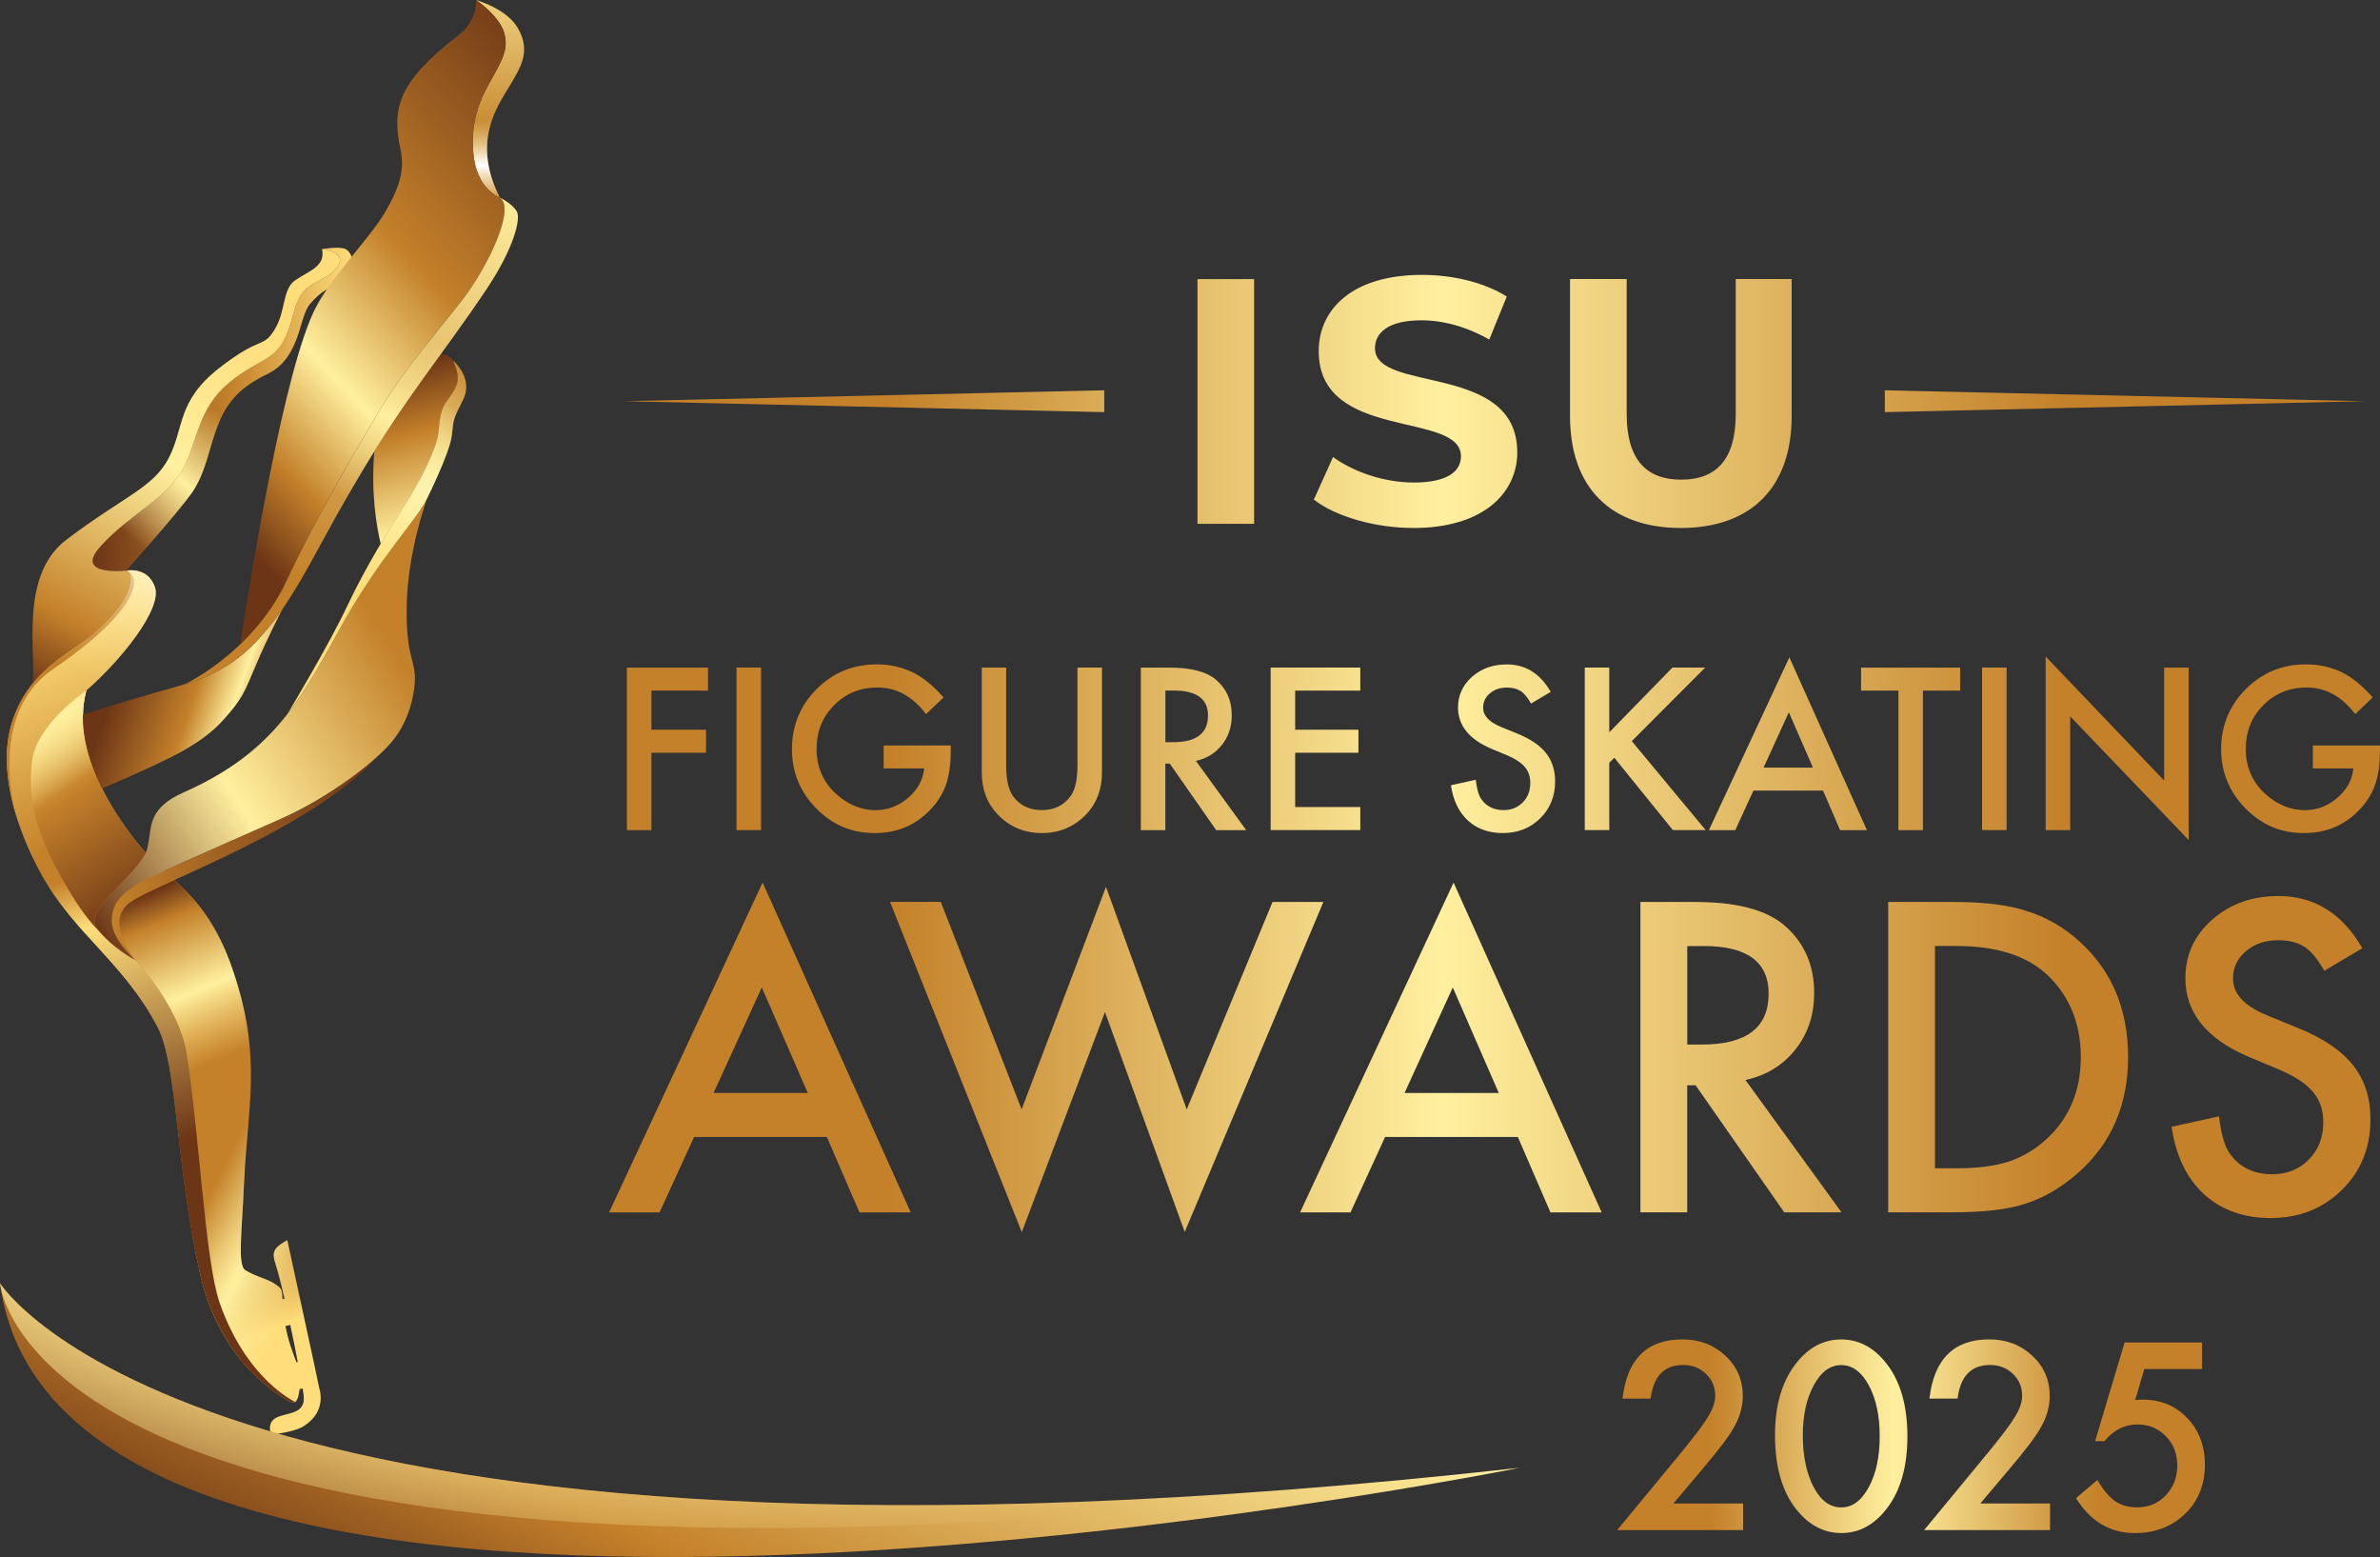 <?xml version="1.0" encoding="UTF-8"?>
<svg id="Layer_2" xmlns="http://www.w3.org/2000/svg" xmlns:xlink="http://www.w3.org/1999/xlink" viewBox="0 0 381.43 249.46">
  <rect x="0" y="0" width="381.43" height="249.46" fill="#333333" stroke="none"/>
  <defs>
    <style>
      .cls-1 {
        fill: url(#linear-gradient-15);
      }

      .cls-2 {
        fill: url(#linear-gradient-13);
      }

      .cls-3 {
        fill: url(#linear-gradient-2);
      }

      .cls-4 {
        fill: #c4812a;
      }

      .cls-5 {
        fill: url(#linear-gradient-10);
      }

      .cls-6 {
        fill: url(#linear-gradient-12);
      }

      .cls-7 {
        fill: url(#linear-gradient-4);
      }

      .cls-8 {
        fill: url(#radial-gradient);
      }

      .cls-9 {
        fill: url(#linear-gradient-3);
      }

      .cls-10 {
        fill: url(#linear-gradient-5);
      }

      .cls-11 {
        fill: url(#linear-gradient-22);
      }

      .cls-12 {
        fill: url(#linear-gradient-24);
      }

      .cls-13 {
        fill: url(#linear-gradient-8);
      }

      .cls-14 {
        fill: url(#linear-gradient-14);
      }

      .cls-15 {
        fill: url(#linear-gradient-20);
      }

      .cls-16 {
        fill: url(#linear-gradient-17);
      }

      .cls-17 {
        fill: url(#linear-gradient-7);
      }

      .cls-18 {
        fill: url(#linear-gradient-9);
      }

      .cls-19 {
        fill: url(#linear-gradient-11);
      }

      .cls-20 {
        fill: url(#linear-gradient-19);
      }

      .cls-21 {
        fill: url(#linear-gradient-6);
      }

      .cls-22 {
        fill: url(#linear-gradient-21);
      }

      .cls-23 {
        fill: url(#linear-gradient-16);
      }

      .cls-24 {
        fill: url(#linear-gradient);
      }

      .cls-25 {
        fill: url(#linear-gradient-23);
      }

      .cls-26 {
        fill: url(#linear-gradient-18);
      }
    </style>
    <linearGradient id="linear-gradient" x1="97.61" y1="120.73" x2="381.43" y2="120.73" gradientUnits="userSpaceOnUse">
      <stop offset=".16" stop-color="#c4812a"/>
      <stop offset=".47" stop-color="#fff09f"/>
      <stop offset=".82" stop-color="#c4812a"/>
    </linearGradient>
    <linearGradient id="linear-gradient-2" x1="14.84" y1="65.59" x2="56.52" y2="65.59" gradientUnits="userSpaceOnUse">
      <stop offset="0" stop-color="#6c3516"/>
      <stop offset=".53" stop-color="#c4812a"/>
      <stop offset="1" stop-color="#ffdd7a"/>
    </linearGradient>
    <linearGradient id="linear-gradient-3" x1="47.47" y1="52.39" x2="7.25" y2="98.71" gradientUnits="userSpaceOnUse">
      <stop offset=".3" stop-color="#fff09f" stop-opacity="0"/>
      <stop offset=".5" stop-color="#fff09f"/>
      <stop offset=".7" stop-color="#fff09f" stop-opacity="0"/>
    </linearGradient>
    <linearGradient id="linear-gradient-4" x1="7.83" y1="111.65" x2="39.39" y2="49.54" gradientUnits="userSpaceOnUse">
      <stop offset="0" stop-color="#6c3516"/>
      <stop offset=".18" stop-color="#c4812a"/>
      <stop offset=".6" stop-color="#fff09f"/>
      <stop offset="1" stop-color="#ffdd7a"/>
    </linearGradient>
    <linearGradient id="linear-gradient-5" x1="8.33" y1="99.54" x2="52.25" y2="209.1" gradientUnits="userSpaceOnUse">
      <stop offset="0" stop-color="#ffdd7a"/>
      <stop offset=".29" stop-color="#c4812a"/>
      <stop offset=".3" stop-color="#c4812a"/>
      <stop offset=".79" stop-color="#c4812a"/>
      <stop offset=".84" stop-color="#c6842c"/>
      <stop offset=".88" stop-color="#cd8f36"/>
      <stop offset=".92" stop-color="#d8a045"/>
      <stop offset=".96" stop-color="#e8ba5b"/>
      <stop offset="1" stop-color="#fdda77"/>
      <stop offset="1" stop-color="#ffdd7a"/>
    </linearGradient>
    <linearGradient id="linear-gradient-6" x1="84.31" y1="186.82" x2="25.09" y2="156.7" gradientUnits="userSpaceOnUse">
      <stop offset=".35" stop-color="#fff09f" stop-opacity="0"/>
      <stop offset=".5" stop-color="#fff09f"/>
      <stop offset=".65" stop-color="#fff09f" stop-opacity="0"/>
    </linearGradient>
    <linearGradient id="linear-gradient-7" x1="13.14" y1="140.1" x2="39.98" y2="220.4" gradientUnits="userSpaceOnUse">
      <stop offset="0" stop-color="#ffdd7a" stop-opacity="0"/>
      <stop offset=".1" stop-color="#ffdd7a"/>
      <stop offset=".54" stop-color="#6c3516"/>
    </linearGradient>
    <linearGradient id="linear-gradient-8" x1="84.14" y1="67.7" x2="35.24" y2="154.78" gradientUnits="userSpaceOnUse">
      <stop offset=".3" stop-color="#fff09f" stop-opacity="0"/>
      <stop offset=".4" stop-color="#fff"/>
      <stop offset=".7" stop-color="#fff09f" stop-opacity="0"/>
    </linearGradient>
    <linearGradient id="linear-gradient-9" x1="79.46" y1="-37.36" x2="79.95" y2="22.83" gradientUnits="userSpaceOnUse">
      <stop offset="0" stop-color="#ffdd7a"/>
      <stop offset=".47" stop-color="#fff09f"/>
      <stop offset="1" stop-color="#c4812a"/>
    </linearGradient>
    <linearGradient id="linear-gradient-10" x1="79.79" y1="8.38" x2="80.3" y2="44.45" gradientUnits="userSpaceOnUse">
      <stop offset=".3" stop-color="#fff09f" stop-opacity="0"/>
      <stop offset=".5" stop-color="#fff"/>
      <stop offset=".7" stop-color="#fff09f" stop-opacity="0"/>
    </linearGradient>
    <linearGradient id="linear-gradient-11" x1="100.39" y1="11.06" x2="-4.71" y2="110.19" gradientUnits="userSpaceOnUse">
      <stop offset=".03" stop-color="#6c3516"/>
      <stop offset=".32" stop-color="#c4812a"/>
      <stop offset=".47" stop-color="#fff09f"/>
      <stop offset=".58" stop-color="#c4812a"/>
      <stop offset=".67" stop-color="#6c3516"/>
    </linearGradient>
    <linearGradient id="linear-gradient-12" x1="74.73" y1="101.45" x2="63.24" y2="58.94" gradientUnits="userSpaceOnUse">
      <stop offset="0" stop-color="#ffdd7a"/>
      <stop offset=".4" stop-color="#fff09f"/>
      <stop offset=".75" stop-color="#c4812a"/>
      <stop offset="1" stop-color="#6c3516"/>
    </linearGradient>
    <linearGradient id="linear-gradient-13" x1="4.23" y1="114.12" x2="24.82" y2="145.64" gradientUnits="userSpaceOnUse">
      <stop offset="0" stop-color="#ffdd7a"/>
      <stop offset=".4" stop-color="#c4812a"/>
      <stop offset="1" stop-color="#6c3516"/>
    </linearGradient>
    <linearGradient id="linear-gradient-14" x1="-8.6" y1="94.48" x2="20.5" y2="139.03" gradientUnits="userSpaceOnUse">
      <stop offset=".3" stop-color="#fff09f" stop-opacity="0"/>
      <stop offset=".51" stop-color="#fff09f"/>
      <stop offset=".7" stop-color="#fff09f" stop-opacity="0"/>
    </linearGradient>
    <linearGradient id="linear-gradient-15" x1="17.9" y1="107.54" x2="58.74" y2="121.66" xlink:href="#linear-gradient-11"/>
    <linearGradient id="linear-gradient-16" x1="17.9" y1="137.36" x2="60.82" y2="137.36" gradientUnits="userSpaceOnUse">
      <stop offset="0" stop-color="#c4812a"/>
      <stop offset="1" stop-color="#6c3516"/>
    </linearGradient>
    <linearGradient id="linear-gradient-17" x1="24.34" y1="142.76" x2="35.48" y2="169.74" gradientUnits="userSpaceOnUse">
      <stop offset="0" stop-color="#6c3516"/>
      <stop offset=".18" stop-color="#c4812a"/>
      <stop offset=".6" stop-color="#fff09f"/>
      <stop offset="1" stop-color="#ffdd7a" stop-opacity="0"/>
    </linearGradient>
    <linearGradient id="linear-gradient-18" x1="9.48" y1="139.94" x2="63.56" y2="104.8" gradientUnits="userSpaceOnUse">
      <stop offset="0" stop-color="#6c3516"/>
      <stop offset=".47" stop-color="#fff09f"/>
      <stop offset="1" stop-color="#c4812a"/>
    </linearGradient>
    <linearGradient id="linear-gradient-19" x1="78.26" y1="59.05" x2="55.36" y2="91.92" gradientUnits="userSpaceOnUse">
      <stop offset="0" stop-color="#c4812a"/>
      <stop offset=".53" stop-color="#fff09f"/>
      <stop offset="1" stop-color="#ffdd7a"/>
    </linearGradient>
    <linearGradient id="linear-gradient-20" x1="84.69" y1="49.8" x2="47.32" y2="103.45" gradientUnits="userSpaceOnUse">
      <stop offset=".3" stop-color="#fff09f" stop-opacity="0"/>
      <stop offset=".5" stop-color="#fff2ad"/>
      <stop offset=".7" stop-color="#fff09f" stop-opacity="0"/>
    </linearGradient>
    <linearGradient id="linear-gradient-21" x1="79.98" y1="27.94" x2="46.54" y2="92.33" gradientUnits="userSpaceOnUse">
      <stop offset="0" stop-color="#fff09f"/>
      <stop offset="1" stop-color="#c4812a"/>
    </linearGradient>
    <linearGradient id="linear-gradient-22" x1="76.99" y1="33.71" x2="43.54" y2="98.1" gradientUnits="userSpaceOnUse">
      <stop offset=".3" stop-color="#fff09f" stop-opacity="0"/>
      <stop offset=".5" stop-color="#fff09f"/>
      <stop offset=".7" stop-color="#fff09f" stop-opacity="0"/>
    </linearGradient>
    <linearGradient id="linear-gradient-23" x1="-5184.34" y1="1300.74" x2="-5113.31" y2="1455.21" gradientTransform="translate(5278.64 1580.89) scale(1 -1)" gradientUnits="userSpaceOnUse">
      <stop offset="0" stop-color="#6c3516"/>
      <stop offset=".2" stop-color="#c4812a"/>
      <stop offset=".6" stop-color="#fff09f"/>
      <stop offset="1" stop-color="#ffdd7a"/>
    </linearGradient>
    <radialGradient id="radial-gradient" cx="-5183.14" cy="116.86" fx="-5183.14" fy="116.86" r="280.65" gradientTransform="translate(-5079.31 421.94) rotate(177.53) scale(1 .7)" gradientUnits="userSpaceOnUse">
      <stop offset=".5" stop-color="#fff09f"/>
      <stop offset=".7" stop-color="#fff09f" stop-opacity="0"/>
    </radialGradient>
    <linearGradient id="linear-gradient-24" x1="259.18" y1="230.11" x2="353.37" y2="230.11" xlink:href="#linear-gradient"/>
  </defs>
  <g id="Layer_3">
    <g>
      <path class="cls-24" d="M113.48,110.65h-9.08v6.26h8.75v3.69h-8.75v12.4h-3.93v-26.04h13v3.69ZM121.97,106.95v26.04h-3.93v-26.04h3.93ZM141.62,119.43h10.76v.86c0,1.96-.23,3.69-.69,5.19-.45,1.39-1.21,2.7-2.28,3.91-2.42,2.72-5.49,4.08-9.23,4.08s-6.76-1.32-9.36-3.95c-2.6-2.64-3.9-5.81-3.9-9.51s1.32-6.98,3.96-9.61c2.64-2.64,5.86-3.96,9.65-3.96,2.03,0,3.94.42,5.7,1.25,1.69.83,3.35,2.18,4.98,4.05l-2.8,2.68c-2.14-2.85-4.74-4.27-7.81-4.27-2.75,0-5.07.95-6.93,2.85-1.87,1.87-2.8,4.21-2.8,7.02s1.04,5.29,3.12,7.17c1.94,1.74,4.05,2.61,6.33,2.61,1.93,0,3.67-.65,5.21-1.96,1.54-1.32,2.4-2.89,2.58-4.72h-6.49v-3.69ZM161.25,106.95v15.69c0,2.24.37,3.87,1.1,4.91,1.09,1.5,2.63,2.24,4.61,2.24s3.53-.75,4.62-2.24c.73-1,1.1-2.64,1.1-4.91v-15.69h3.93v16.77c0,2.74-.86,5-2.56,6.78-1.92,1.98-4.28,2.97-7.08,2.97s-5.16-.99-7.07-2.97c-1.71-1.78-2.56-4.04-2.56-6.78v-16.77h3.93ZM191.66,121.9l8.06,11.1h-4.81l-7.44-10.66h-.71v10.66h-3.93v-26.04h4.6c3.44,0,5.93.65,7.45,1.94,1.69,1.44,2.53,3.34,2.53,5.7,0,1.84-.53,3.43-1.59,4.76-1.06,1.33-2.45,2.18-4.18,2.55ZM186.77,118.91h1.25c3.72,0,5.58-1.42,5.58-4.27,0-2.66-1.81-4-5.43-4h-1.4v8.26ZM218.01,110.65h-10.44v6.26h10.14v3.69h-10.14v8.7h10.44v3.69h-14.37v-26.04h14.37v3.69ZM248.56,110.83l-3.19,1.89c-.6-1.04-1.16-1.71-1.7-2.02-.56-.36-1.29-.54-2.18-.54-1.09,0-2,.31-2.72.93-.72.61-1.08,1.37-1.08,2.29,0,1.27.94,2.29,2.83,3.07l2.6,1.06c2.11.85,3.66,1.9,4.64,3.13.98,1.23,1.47,2.74,1.47,4.53,0,2.4-.8,4.38-2.39,5.94-1.61,1.58-3.6,2.36-5.99,2.36-2.26,0-4.13-.67-5.6-2.01-1.45-1.34-2.36-3.22-2.72-5.65l3.98-.88c.18,1.53.49,2.59.94,3.17.81,1.12,1.99,1.69,3.54,1.69,1.22,0,2.24-.41,3.05-1.23.81-.82,1.21-1.86,1.21-3.12,0-.51-.07-.97-.21-1.39-.14-.42-.36-.81-.66-1.16-.3-.35-.68-.69-1.16-1-.47-.31-1.03-.6-1.69-.88l-2.51-1.05c-3.56-1.51-5.35-3.71-5.35-6.61,0-1.96.75-3.59,2.24-4.91,1.5-1.33,3.36-1.99,5.58-1.99,3,0,5.35,1.46,7.03,4.39ZM257.9,117.34l10.14-10.39h5.25l-11.77,11.79,11.84,14.25h-5.26l-9.38-11.59-.81.81v10.78h-3.93v-26.04h3.93v10.39ZM292.16,126.67h-11.15l-2.9,6.33h-4.23l12.89-27.68,12.43,27.68h-4.3l-2.73-6.33ZM290.55,122.98l-3.86-8.86-4.05,8.86h7.91ZM308.18,110.65v22.35h-3.93v-22.35h-5.99v-3.69h15.89v3.69h-5.97ZM321.59,106.95v26.04h-3.93v-26.04h3.93ZM327.85,133v-27.81l18.99,19.87v-18.1h3.93v27.63l-18.99-19.82v18.23h-3.93ZM370.67,119.43h10.76v.86c0,1.96-.23,3.69-.69,5.19-.45,1.39-1.21,2.7-2.28,3.91-2.42,2.72-5.49,4.08-9.23,4.08s-6.76-1.32-9.36-3.95c-2.6-2.64-3.9-5.81-3.9-9.51s1.32-6.98,3.96-9.61c2.64-2.64,5.86-3.96,9.65-3.96,2.03,0,3.94.42,5.7,1.25,1.69.83,3.35,2.18,4.98,4.05l-2.8,2.68c-2.14-2.85-4.74-4.27-7.81-4.27-2.75,0-5.07.95-6.93,2.85-1.87,1.87-2.8,4.21-2.8,7.02s1.04,5.29,3.12,7.17c1.94,1.74,4.05,2.61,6.33,2.61,1.93,0,3.67-.65,5.21-1.96,1.54-1.32,2.4-2.89,2.58-4.72h-6.49v-3.69ZM132.52,182.16h-21.28l-5.54,12.08h-8.08l24.6-52.84,23.73,52.84h-8.21l-5.22-12.08ZM129.46,175.11l-7.37-16.91-7.73,16.91h15.1ZM150.78,144.51l12.95,33.23,13.52-35.65,12.94,35.65,13.75-33.23h8.15l-22.22,52.87-12.78-35.23-13.33,35.26-21.12-52.91h8.15ZM243.26,182.16h-21.28l-5.54,12.08h-8.08l24.6-52.84,23.73,52.84h-8.21l-5.22-12.08ZM240.2,175.11l-7.37-16.91-7.73,16.91h15.1ZM279.74,173.04l15.39,21.19h-9.18l-14.2-20.35h-1.35v20.35h-7.5v-49.72h8.79c6.57,0,11.31,1.23,14.23,3.7,3.22,2.75,4.83,6.38,4.83,10.88,0,3.52-1.01,6.55-3.03,9.08-2.02,2.53-4.68,4.15-7.99,4.86ZM270.41,167.35h2.38c7.11,0,10.66-2.72,10.66-8.15,0-5.09-3.46-7.63-10.37-7.63h-2.67v15.78ZM302.61,194.23v-49.72h10.43c5,0,8.95.49,11.85,1.48,3.11.97,5.94,2.61,8.47,4.93,5.13,4.68,7.7,10.83,7.7,18.45s-2.67,13.83-8.02,18.55c-2.68,2.36-5.5,4-8.44,4.93-2.75.92-6.64,1.38-11.69,1.38h-10.31ZM310.11,187.18h3.38c3.37,0,6.17-.35,8.4-1.06,2.23-.75,4.25-1.94,6.05-3.58,3.69-3.37,5.54-7.76,5.54-13.17s-1.83-9.87-5.47-13.27c-3.29-3.03-8.13-4.54-14.52-4.54h-3.38v35.61ZM378.6,151.92l-6.09,3.61c-1.14-1.97-2.22-3.26-3.25-3.86-1.07-.69-2.46-1.03-4.15-1.03-2.08,0-3.81.59-5.18,1.77-1.37,1.16-2.06,2.62-2.06,4.38,0,2.43,1.8,4.38,5.41,5.86l4.96,2.03c4.04,1.63,6.99,3.62,8.86,5.97,1.87,2.35,2.8,5.23,2.8,8.65,0,4.57-1.52,8.35-4.57,11.34-3.07,3.01-6.88,4.51-11.43,4.51-4.31,0-7.88-1.28-10.69-3.83-2.77-2.55-4.5-6.15-5.18-10.79l7.6-1.67c.34,2.92.94,4.94,1.8,6.05,1.55,2.15,3.8,3.22,6.76,3.22,2.34,0,4.28-.78,5.83-2.35,1.55-1.57,2.32-3.55,2.32-5.96,0-.97-.13-1.85-.4-2.66-.27-.8-.69-1.55-1.26-2.22-.57-.68-1.3-1.31-2.21-1.9-.9-.59-1.98-1.15-3.22-1.69l-4.8-2c-6.81-2.88-10.21-7.09-10.21-12.62,0-3.74,1.43-6.86,4.28-9.37,2.86-2.53,6.41-3.8,10.66-3.8,5.73,0,10.21,2.79,13.43,8.37ZM100.03,64.28l76.94-1.75v3.5l-76.94-1.75ZM243.17,72.43c0,6.55-5.43,12.16-16.64,12.16-6.22,0-12.49-1.85-15.97-4.54l3.08-6.83c3.3,2.41,8.23,4.09,12.94,4.09,5.38,0,7.56-1.79,7.56-4.2,0-7.34-22.8-2.3-22.8-16.86,0-6.67,5.38-12.21,16.53-12.21,4.93,0,9.97,1.18,13.61,3.47l-2.8,6.89c-3.64-2.07-7.4-3.08-10.87-3.08-5.38,0-7.45,2.02-7.45,4.48,0,7.23,22.8,2.24,22.8,16.64ZM379.01,64.28l-76.94,1.75v-3.5l76.94,1.75ZM269.38,84.59c-11.15,0-17.76-6.39-17.76-17.93v-21.96h9.08v21.62c0,7.45,3.25,10.53,8.74,10.53s8.74-3.08,8.74-10.53v-21.62h8.96v21.96c0,11.54-6.61,17.93-17.76,17.93ZM200.99,83.92h-9.08v-39.21h9.08v39.21Z"/>
      <g>
        <path class="cls-3" d="M20.23,91.42s8.21-9.18,10.52-12.47c2.31-3.3,2.78-7.45,4.27-11.07,1.48-3.63,3.59-5.92,7.84-7.96,5.31-2.54,4.99-9.04,6.8-11.19,1.81-2.14,2.8-2.31,5.09-3.84,2.85-1.9,1.63-4.49.64-4.98-.99-.49-3.79,0-3.79,0,4.18.54,3.69,3.03-.63,5.14-4.02,1.97-3.29,4.29-5.07,8.6-1.78,4.31-4.47,3.73-9.27,7.74-4.88,4.07-5.03,9.29-7.12,13.38-2.67,5.2-8.48,7.31-13.44,12.8-4.35,4.81,4.15,3.85,4.15,3.85Z"/>
        <path class="cls-9" d="M20.23,91.42s8.21-9.18,10.52-12.47c2.31-3.3,2.78-7.45,4.27-11.07,1.48-3.63,3.59-5.92,7.84-7.96,5.31-2.54,4.99-9.04,6.8-11.19,1.81-2.14,2.8-2.31,5.09-3.84,2.85-1.9,1.63-4.49.64-4.98-.99-.49-3.79,0-3.79,0,4.18.54,3.69,3.03-.63,5.14-4.02,1.97-3.29,4.29-5.07,8.6-1.78,4.31-4.47,3.73-9.27,7.74-4.88,4.07-5.03,9.29-7.12,13.38-2.67,5.2-8.48,7.31-13.44,12.8-4.35,4.81,4.15,3.85,4.15,3.85Z"/>
        <path class="cls-7" d="M20.23,91.42s-8.5.96-4.15-3.85c4.96-5.49,10.78-7.6,13.44-12.8,2.1-4.09,2.24-9.31,7.12-13.38,4.8-4,7.49-3.43,9.27-7.74,1.78-4.31,1.05-6.64,5.07-8.6,4.32-2.11,4.8-4.6.63-5.14.62,2.77-2.13,3.5-4.28,4.98-2.15,1.48-1.47,4.99-3.37,8-1.9,3-2.1.82-8.86,6.1-6.76,5.27-5.57,9.61-8.05,14.38-2.47,4.78-7.24,6.15-16.41,13.1-6.99,5.31-5.17,16.07-5.33,22.17,0,.29-.02.56-.03.84,3.05-3.73,7.01-5.67,9.77-8.01,6.17-5.24,6.41-9.19,5.47-9.93-.09-.04-.19-.09-.3-.12Z"/>
        <path class="cls-10" d="M51.25,222.78c-.39-2-5.21-24.08-5.21-24.08-2.99,1.65-2.26,2.35-1.46,5.21.26.92.62,2.4,1.02,4.16l-.33.07c-.08-1.48-.05-1.62-1.01-2.3-1.43-1.02-2.91-1.11-4.94-2.33-1.31-.79-.53-6.25-.2-14.05.51-12.08,3-19.87-1.78-33.96-3.74-11.02-9.18-14.12-14.08-18.63.04-.08.08-.16.11-.24-2.54-2.87-12.48-15-9.53-25.99,5.58-4.89,12.19-13.09,10.99-16.59-1.15-3.32-4.59-2.64-4.59-2.64,1.23.12,1.58,4.31-5.17,10.05-4,3.39-10.5,5.93-13.14,14.28-2.29,7.27.46,16.72,4.73,24.41,5.17,9.31,13.29,14.16,18.63,24.42,3.18,6.11,2.83,21.88,6.77,39.44,3.28,14.61,13.23,19.95,14.46,20.56.98.49,1.3-.46,1.5-2.01l.49-.11c.07.42.12.79.16,1.09.38,3.09-2.61,2.73-4.32,3.56-1.72.83-.89,2.73-.89,2.73,0,0,3.62-.32,5.21-1.33,1.59-1.02,3.18-2.8,2.61-5.72ZM47.5,218.26c-.54-1.52-1.3-3.36-1.75-5.81l.77-.17c.43,2,.85,4.07,1.2,5.92l-.22.05Z"/>
        <path class="cls-21" d="M51.25,222.78c-.39-2-5.21-24.08-5.21-24.08-2.99,1.65-2.26,2.35-1.46,5.21.26.92.62,2.4,1.02,4.16l-.33.07c-.08-1.48-.05-1.62-1.01-2.3-1.43-1.02-2.91-1.11-4.94-2.33-1.31-.79-.53-6.25-.2-14.05.51-12.08,3-19.87-1.78-33.96-5.05-14.89-13.22-15.32-18.96-24.31-7.39-11.56-8.28-17.27-4.54-20.55,5.58-4.89,12.19-13.09,10.99-16.59-1.15-3.32-4.59-2.64-4.59-2.64,1.23.12,1.58,4.31-5.17,10.05-4,3.39-10.5,5.93-13.14,14.28-2.29,7.27.46,16.72,4.73,24.41,5.17,9.31,13.29,14.16,18.63,24.42,3.18,6.11,2.83,21.88,6.77,39.44,3.28,14.61,13.23,19.95,14.46,20.56.98.49,1.3-.46,1.5-2.01l.49-.11c.07.42.12.79.16,1.09.38,3.09-2.61,2.73-4.32,3.56-1.72.83-.89,2.73-.89,2.73,0,0,3.62-.32,5.21-1.33,1.59-1.02,3.18-2.8,2.61-5.72ZM47.5,218.26c-.54-1.52-1.3-3.36-1.75-5.81l.77-.17c.43,2,.85,4.07,1.2,5.92l-.22.05Z"/>
        <path class="cls-17" d="M35.16,208.6c-2.3-6.66-3.31-27.93-5.26-39.88-1.26-7.71-8.22-14.9-8.22-14.9,0,0,0,0,0,0-.02,0-.78-.36-1.97-1.21,1.13.78,1.95,1.2,1.97,1.21-1.12-.99-3.62-3.86-6.27-7.28-.35.82-.4,1.54,0,2.07.23.3.47.59.72.87-1.41-1.47-2.96-3.38-4.47-5.82-5.16-8.37-7.42-14.37-6.53-21.66.14-1.17.56-2.32,1.14-3.4l-5.17,2.56c-.1,6.19,2.27,13.11,5.54,19.01,5.17,9.31,13.29,14.16,18.63,24.42,3.18,6.11,2.83,21.88,6.77,39.44,3.28,14.61,13.23,19.95,14.46,20.56.34.17.6.16.8.01-.22-.1-7.9-3.73-12.14-15.99Z"/>
        <path class="cls-4" d="M20.57,91.58c.89.83.55,4.73-5.52,9.89-4,3.39-10.5,5.93-13.14,14.28-1.46,4.62-.87,10.13.84,15.5-1.75-6.21-2.95-18.11,5.76-24.05,10.59-7.23,12.52-11.4,12.93-13.34.28-1.35-.42-2.01-.88-2.28Z"/>
        <path class="cls-13" d="M51.25,222.78c-.39-2-5.21-24.08-5.21-24.08-2.99,1.65-2.26,2.35-1.46,5.21.26.92.62,2.4,1.02,4.16l-.33.07c-.08-1.48-.05-1.62-1.01-2.3-1.43-1.02-2.91-1.11-4.94-2.33-1.31-.79-.53-6.25-.2-14.05.51-12.08,3-19.87-1.78-33.96-3.74-11.02-9.18-14.12-14.08-18.63-.56,1.13-1.82,2.64-5.13,6.03-2.1,2.15-3.67,4.45-2.71,5.71.23.3.47.59.72.87-1.41-1.47-2.96-3.38-4.47-5.82-5.16-8.37-7.42-14.37-6.53-21.66.74-6.06,8.7-11.35,8.7-11.35,5.58-4.89,12.19-13.09,10.99-16.59-1.15-3.32-4.59-2.64-4.59-2.64,1.23.12,1.58,4.31-5.17,10.05-4,3.39-10.5,5.93-13.14,14.28-2.29,7.27.46,16.72,4.73,24.41,5.17,9.31,13.29,14.16,18.63,24.42,3.18,6.11,2.83,21.88,6.77,39.44,3.28,14.61,13.23,19.95,14.46,20.56.98.49,1.3-.46,1.5-2.01l.49-.11c.07.42.12.79.16,1.09.38,3.09-2.61,2.73-4.32,3.56-1.72.83-.89,2.73-.89,2.73,0,0,3.62-.32,5.21-1.33,1.59-1.02,3.18-2.8,2.61-5.72ZM17.92,147.73c-.03-.41,0-.81.05-1.2.09-.6.28-1.2.66-1.82-.54,1.07-.74,2.08-.71,3.01ZM19.71,152.6c1.14.79,1.97,1.22,1.97,1.22,0,0-.76-.35-1.97-1.22ZM47.5,218.26c-.54-1.52-1.3-3.36-1.75-5.81l.77-.17c.43,2,.85,4.07,1.2,5.92l-.22.05Z"/>
        <path class="cls-18" d="M76.29,0s4.88,1.36,6.68,4.47c2.14,3.67.59,6.14-1.34,9.38-1.96,3.28-6.05,8.87-1.54,17.78,0,0-3.76-1.25-4.24-7.19-.3-3.63.27-6.96,2.43-10.86,2.16-3.91,3.29-5.58,2.52-8.31-.77-2.72-4.51-5.27-4.51-5.27Z"/>
        <path class="cls-5" d="M82.97,4.47c-1.81-3.1-6.68-4.47-6.68-4.47,0,0,3.74,2.55,4.51,5.27.77,2.72-.36,4.4-2.52,8.31-2.16,3.91-2.73,7.24-2.43,10.86.48,5.94,4.24,7.19,4.24,7.19-4.51-8.9-.42-14.49,1.54-17.78,1.93-3.24,3.48-5.71,1.34-9.38Z"/>
        <path class="cls-19" d="M46.02,92.84c4.11-8.95,10.86-20.5,14.93-27.28,4.07-6.79,10.37-13.86,13.44-17.92,3.78-4.99,8.3-14.26,5.7-16.02,0,0-3.76-1.25-4.24-7.19-.3-3.63.27-6.96,2.43-10.86,2.16-3.91,3.29-5.58,2.52-8.31-.77-2.72-4.51-5.27-4.51-5.27,0,0,.35,3.19-2.79,5.62-9.89,7.65-10.71,11.79-9.29,18.48.69,3.26-.28,6.17-2.61,10.1-2.33,3.93-8.54,10.22-11.08,15.25-4.88,9.65-10.14,41.48-12.04,53.8,2.73-2.61,5.54-6.06,7.54-10.4Z"/>
        <path class="cls-6" d="M72.66,57.83c-.28-.57-1.01-.95-2.01-1.1-3.42,4.7-6.66,9.13-10.66,15.57-.54,6.57.29,11.76,1.03,14.84,1.43-2.4,2.82-4.57,4.02-6.43,2.71-4.17,4.72-8.75,5.11-10.6.45-2.15.1-4.07,1.62-6.08,1.82-2.39,2.08-3.49.9-6.21Z"/>
        <path class="cls-2" d="M18.12,142.9c3.55-3.63,4.74-5.1,5.24-6.26-2.54-2.87-12.48-15-9.53-25.99,0,0-7.96,5.3-8.7,11.35-.89,7.29,1.37,13.28,6.53,21.66,1.51,2.44,3.05,4.35,4.47,5.82-.25-.28-.49-.56-.72-.87-.96-1.26.61-3.56,2.71-5.71ZM17.92,147.73c-.03-.93.17-1.94.71-3.01-.37.62-.57,1.22-.66,1.82-.06.39-.08.78-.05,1.2ZM21.68,153.82s-.83-.43-1.97-1.22c1.21.86,1.97,1.22,1.97,1.22Z"/>
        <path class="cls-14" d="M18.12,142.9c3.55-3.63,4.74-5.1,5.24-6.26-2.54-2.87-12.48-15-9.53-25.99,0,0-7.96,5.3-8.7,11.35-.89,7.29,1.37,13.28,6.53,21.66,1.51,2.44,3.05,4.35,4.47,5.82-.25-.28-.49-.56-.72-.87-.96-1.26.61-3.56,2.71-5.71ZM17.92,147.73c-.03-.93.17-1.94.71-3.01-.37.62-.57,1.22-.66,1.82-.06.39-.08.78-.05,1.2ZM21.68,153.82s-.83-.43-1.97-1.22c1.21.86,1.97,1.22,1.97,1.22Z"/>
        <path class="cls-1" d="M28.84,109.84c-6.27,1.79-10.41,3-15.54,4.66-.09,4.13,1.27,8.24,3.05,11.82,3.17-1.33,7.28-3.18,8.88-3.95,2.44-1.18,7.19-3.34,10.4-6.85,3.22-3.54,3.53-4.56,5.43-9.06,1.91-4.5,4.15-8.77,4.15-8.77-4.54,6.28-8.31,9.86-16.37,12.16Z"/>
        <path class="cls-23" d="M20.76,144.64c4.11-3.13,29.25-11.57,40.06-23.75-3.74,3.51-9.95,7.82-15.66,10.23,0,0-16.31,7.16-20.94,9.37-4.63,2.21-5.97,4.16-6.25,6.05-.27,1.84.17,3.84,3.71,7.29,0,0-5.07-6.02-.92-9.18Z"/>
        <path class="cls-16" d="M27.96,141c-3.46,1.58-6.09,2.81-7.2,3.65-3.71,2.82-.04,7.94.77,8.99.04.05.07.09.11.14.03.04.05.06.05.06h0s0,0,0,0c0,0,6.95,7.18,8.22,14.9.3,1.86.59,3.95.85,6.17l9.46-3.15c-.04-4.78-.71-9.87-2.88-16.25-2.56-7.56-5.93-11.39-9.37-14.5Z"/>
        <path class="cls-26" d="M21.68,153.82s-3.76-1.92-6.27-5.21c-.96-1.26.61-3.56,2.71-5.71,5.59-5.72,5.33-6.08,5.74-8.32.41-2.24.03-5.19,5.57-7.63,14.43-6.37,18.78-14.9,25.09-26.3,6.31-11.4,12.3-17.37,13.93-20.84,0,0-3.05,8.35-3.26,16.9-.2,8.55,1.4,8.95,1.31,12.22-.04,1.42-.49,5.57-3.14,9.2-2.65,3.63-10.65,9.64-18.2,12.99,0,0-16.31,7.16-20.94,9.37-4.63,2.21-5.97,4.16-6.25,6.05-.27,1.84.17,3.84,3.71,7.29Z"/>
        <path class="cls-20" d="M72.65,57.83c1.18,2.72.92,3.82-.9,6.21-1.53,2.01-1.18,3.92-1.62,6.08-.39,1.85-2.4,6.43-5.11,10.6-2.7,4.16-6.29,9.85-9.38,16.39-3.04,6.44-9.37,16.94-9.56,17.26,3.15-4.04,5.59-8.59,8.44-13.72,6.31-11.4,12.3-17.37,13.93-20.84,0,0,3.58-7.16,3.95-9.97.36-2.81.09-2.36,1.82-5.81,1.73-3.45-1.56-6.21-1.56-6.21Z"/>
        <path class="cls-15" d="M72.65,57.83c1.18,2.72.92,3.82-.9,6.21-1.53,2.01-1.18,3.92-1.62,6.08-.39,1.85-2.4,6.43-5.11,10.6-2.7,4.16-6.29,9.85-9.38,16.39-3.04,6.44-9.37,16.94-9.56,17.26,3.15-4.04,5.59-8.59,8.44-13.72,6.31-11.4,12.3-17.37,13.93-20.84,0,0,3.58-7.16,3.95-9.97.36-2.81.09-2.36,1.82-5.81,1.73-3.45-1.56-6.21-1.56-6.21Z"/>
        <path class="cls-22" d="M82.86,33.93c-.68-1.26-2.77-2.3-2.77-2.3,2.6,1.76-1.92,11.02-5.7,16.02-3.07,4.06-9.37,11.13-13.44,17.92-4.07,6.79-10.82,18.33-14.93,27.28-5.11,11.14-15.61,16.39-16.33,16.74,7.48-2.31,11.15-5.85,15.53-11.9,4.49-6.7,5.94-10.59,12.44-21.55,7.96-13.42,12.75-18.53,20.25-29.71,4.59-6.84,5.53-11.42,4.94-12.5Z"/>
        <path class="cls-11" d="M82.86,33.93c-.68-1.26-2.77-2.3-2.77-2.3,2.6,1.76-1.92,11.02-5.7,16.02-3.07,4.06-9.37,11.13-13.44,17.92-4.07,6.79-10.82,18.33-14.93,27.28-5.11,11.14-15.61,16.39-16.33,16.74,7.48-2.31,11.15-5.85,15.53-11.9,4.49-6.7,5.94-10.59,12.44-21.55,7.96-13.42,12.75-18.53,20.25-29.71,4.59-6.84,5.53-11.42,4.94-12.5Z"/>
      </g>
      <g>
        <path class="cls-25" d="M0,205.59s32.94,53.04,243.56,29.57c0,0-233.35,47.05-243.56-29.57Z"/>
        <path class="cls-8" d="M0,205.59c.03.24.08.47.11.71,1.4,6.83,19.51,59.87,243.45,28.86C32.94,258.63,0,205.59,0,205.59Z"/>
      </g>
      <path class="cls-12" d="M268.17,240.88h11.19v4.26h-20.18l10.43-12.63c1.02-1.26,1.88-2.35,2.58-3.27.69-.92,1.22-1.69,1.59-2.32.74-1.22,1.11-2.32,1.11-3.29,0-1.4-.49-2.57-1.48-3.52-.99-.95-2.2-1.42-3.66-1.42-3.03,0-4.77,1.8-5.21,5.39h-4.51c.73-6.33,3.92-9.49,9.59-9.49,2.74,0,5.03.87,6.89,2.61,1.87,1.74,2.8,3.89,2.8,6.46,0,1.63-.44,3.24-1.3,4.81-.44.82-1.09,1.79-1.94,2.91-.85,1.12-1.92,2.45-3.22,3.98l-4.67,5.53ZM284.47,229.93c0-4.79,1.12-8.61,3.35-11.46,2-2.58,4.42-3.87,7.26-3.87s5.26,1.29,7.26,3.87c2.23,2.85,3.35,6.74,3.35,11.65s-1.12,8.78-3.35,11.63c-2,2.58-4.41,3.87-7.24,3.87s-5.25-1.29-7.28-3.87c-2.23-2.85-3.35-6.8-3.35-11.83ZM288.93,229.95c0,3.33.58,6.1,1.73,8.31,1.15,2.17,2.63,3.25,4.42,3.25s3.25-1.08,4.42-3.25c1.17-2.15,1.75-4.87,1.75-8.15s-.58-6-1.75-8.17c-1.17-2.15-2.64-3.23-4.42-3.23s-3.23,1.08-4.4,3.23c-1.17,2.14-1.75,4.81-1.75,8.02ZM317.36,240.88h11.19v4.26h-20.18l10.43-12.63c1.02-1.26,1.88-2.35,2.58-3.27s1.22-1.69,1.59-2.32c.74-1.22,1.11-2.32,1.11-3.29,0-1.4-.49-2.57-1.48-3.52-.99-.95-2.2-1.42-3.66-1.42-3.03,0-4.77,1.8-5.21,5.39h-4.51c.73-6.33,3.92-9.49,9.59-9.49,2.74,0,5.03.87,6.89,2.61,1.87,1.74,2.8,3.89,2.8,6.46,0,1.63-.44,3.24-1.3,4.81-.44.82-1.09,1.79-1.94,2.91-.85,1.12-1.92,2.45-3.22,3.98l-4.67,5.53ZM352.92,219.34h-9.26l-1.48,4.98c.22-.03.43-.05.63-.06.2-.01.39-.02.56-.02,2.92,0,5.31.99,7.18,2.96,1.88,1.96,2.82,4.47,2.82,7.53s-1.06,5.77-3.19,7.82c-2.13,2.05-4.81,3.07-8.04,3.07-3.98,0-7.12-1.87-9.42-5.6l3.42-2.9c.95,1.61,1.9,2.74,2.86,3.41.96.65,2.13.97,3.52.97,1.82,0,3.34-.63,4.57-1.91,1.23-1.31,1.85-2.9,1.85-4.77s-.61-3.49-1.83-4.71c-1.22-1.26-2.74-1.89-4.57-1.89-2.04,0-3.79.89-5.27,2.67h-1.5l4.73-15.8h12.41v4.24Z"/>
    </g>
  </g>
</svg>